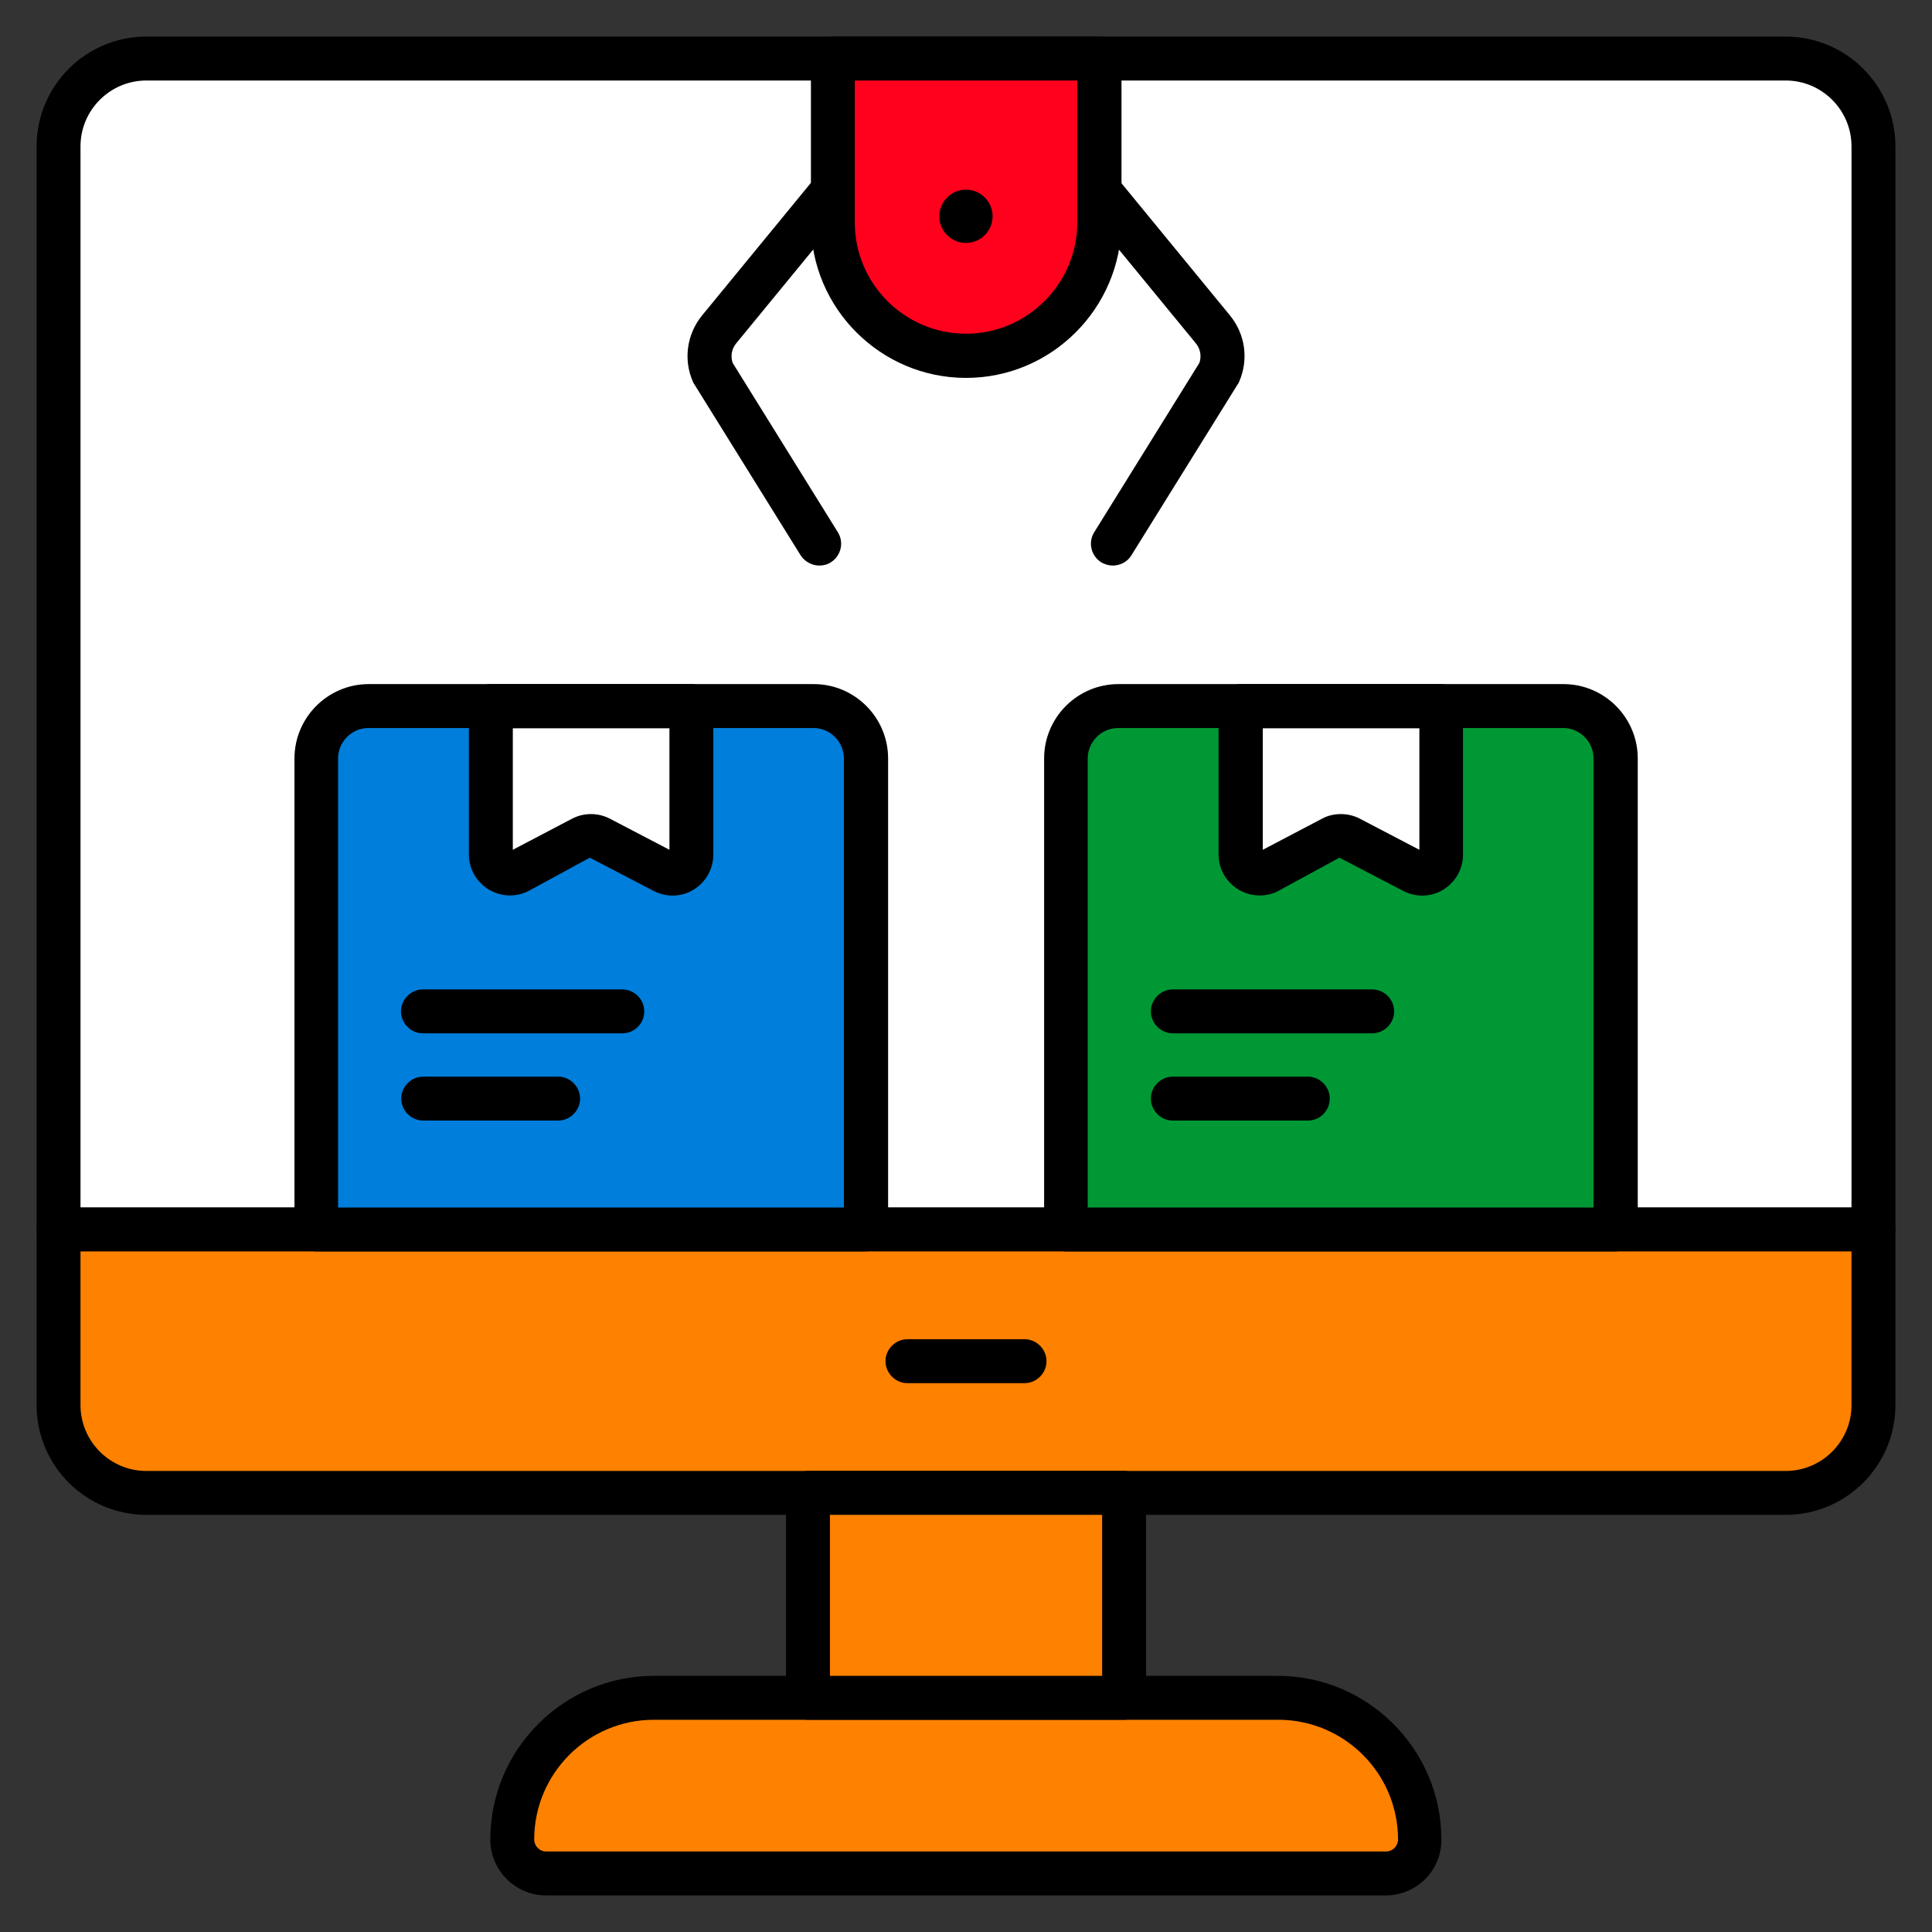 <svg width="60" height="60" viewBox="0 0 60 60" fill="none" xmlns="http://www.w3.org/2000/svg">
<rect x="0" y="0" width="60" height="60" fill="#333333" stroke="none"/>
<path d="M58.184 4.545V38.182H1.82V4.545C1.82 3.036 3.038 1.818 4.548 1.818H55.457C56.966 1.818 58.184 3.036 58.184 4.545Z" fill="white"/>
<path d="M58.182 38.864H1.819C1.446 38.864 1.137 38.554 1.137 38.182V4.545C1.137 2.664 2.664 1.136 4.546 1.136H55.455C57.337 1.136 58.864 2.664 58.864 4.545V38.182C58.864 38.554 58.555 38.864 58.182 38.864ZM2.5 37.5H57.5V4.545C57.5 3.418 56.582 2.5 55.455 2.5H4.546C3.419 2.5 2.5 3.418 2.5 4.545V37.5Z" fill="black"/>
<path d="M58.184 38.182V43.636C58.184 45.145 56.966 46.364 55.457 46.364H4.548C3.038 46.364 1.82 45.145 1.82 43.636V38.182H58.184Z" fill="#FE8100"/>
<path d="M55.455 47.045H4.546C2.664 47.045 1.137 45.518 1.137 43.636V38.182C1.137 37.809 1.446 37.5 1.819 37.5H58.182C58.555 37.5 58.864 37.809 58.864 38.182V43.636C58.864 45.518 57.337 47.045 55.455 47.045ZM2.5 38.864V43.636C2.5 44.764 3.419 45.682 4.546 45.682H55.455C56.582 45.682 57.5 44.764 57.5 43.636V38.864H2.5Z" fill="black"/>
<path d="M44.092 57.127C44.092 57.709 43.619 58.182 43.037 58.182H16.965C16.383 58.182 15.91 57.709 15.91 57.127C15.91 54.691 17.883 52.727 20.31 52.727H39.683C42.119 52.727 44.092 54.7 44.092 57.127Z" fill="#FE8100"/>
<path d="M43.036 58.864H16.963C16.008 58.864 15.227 58.091 15.227 57.127C15.227 54.327 17.508 52.045 20.308 52.045H39.681C42.481 52.045 44.763 54.327 44.763 57.127C44.772 58.091 43.99 58.864 43.036 58.864ZM20.308 53.409C18.254 53.409 16.59 55.082 16.59 57.127C16.59 57.327 16.754 57.5 16.963 57.5H43.045C43.245 57.5 43.417 57.336 43.417 57.127C43.417 55.073 41.745 53.409 39.699 53.409H20.308Z" fill="black"/>
<path d="M25.094 46.364H34.912V52.727H25.094V46.364Z" fill="#FE8100"/>
<path d="M34.91 53.409H25.092C24.719 53.409 24.41 53.1 24.41 52.727V46.364C24.41 45.991 24.719 45.682 25.092 45.682H34.91C35.283 45.682 35.592 45.991 35.592 46.364V52.727C35.592 53.1 35.283 53.409 34.91 53.409ZM25.774 52.045H34.228V47.045H25.774V52.045Z" fill="black"/>
<path d="M31.818 42.955H28.182C27.809 42.955 27.5 42.645 27.5 42.273C27.5 41.9 27.809 41.591 28.182 41.591H31.818C32.191 41.591 32.5 41.9 32.5 42.273C32.5 42.645 32.191 42.955 31.818 42.955Z" fill="black"/>
<path d="M34.556 17.564C34.437 17.564 34.31 17.527 34.201 17.464C33.883 17.264 33.783 16.845 33.983 16.527L37.246 11.273C37.319 11.073 37.283 10.845 37.147 10.673L32.319 4.791C32.083 4.5 32.119 4.073 32.41 3.827C32.701 3.591 33.128 3.627 33.374 3.918L38.201 9.8C38.674 10.382 38.783 11.164 38.483 11.854C38.474 11.882 38.456 11.909 38.437 11.936L35.137 17.245C35.01 17.454 34.783 17.564 34.556 17.564Z" fill="black"/>
<path d="M25.446 17.564C25.219 17.564 24.992 17.445 24.864 17.245L21.564 11.936C21.546 11.909 21.528 11.882 21.519 11.854C21.219 11.173 21.328 10.382 21.801 9.8L26.628 3.918C26.864 3.627 27.301 3.582 27.592 3.827C27.883 4.064 27.928 4.5 27.683 4.791L22.855 10.673C22.719 10.845 22.683 11.064 22.755 11.273L26.019 16.527C26.219 16.845 26.119 17.264 25.801 17.464C25.692 17.536 25.564 17.564 25.446 17.564Z" fill="black"/>
<path d="M34.14 1.818V6.909C34.14 9.2 32.285 11.045 30.004 11.045C27.713 11.045 25.867 9.191 25.867 6.909V1.818H34.14Z" fill="#FF011D"/>
<path d="M30.002 11.736C27.347 11.736 25.184 9.573 25.184 6.918V1.818C25.184 1.445 25.493 1.136 25.865 1.136H34.147C34.52 1.136 34.829 1.445 34.829 1.818V6.909C34.82 9.573 32.656 11.736 30.002 11.736ZM26.547 2.5V6.909C26.547 8.818 28.102 10.364 30.002 10.364C31.902 10.364 33.456 8.809 33.456 6.909V2.5H26.547Z" fill="black"/>
<path d="M29.999 7.545C30.456 7.545 30.826 7.175 30.826 6.718C30.826 6.261 30.456 5.891 29.999 5.891C29.542 5.891 29.172 6.261 29.172 6.718C29.172 7.175 29.542 7.545 29.999 7.545Z" fill="black"/>
<path d="M26.892 23.555V38.182H9.828V23.555C9.828 22.654 10.555 21.927 11.455 21.927H25.274C26.165 21.927 26.892 22.654 26.892 23.555Z" fill="#007EDB"/>
<path d="M26.89 38.864H9.826C9.454 38.864 9.145 38.554 9.145 38.182V23.555C9.145 22.282 10.181 21.245 11.454 21.245H25.272C26.544 21.245 27.581 22.282 27.581 23.555V38.182C27.572 38.554 27.263 38.864 26.89 38.864ZM10.508 37.5H26.208V23.555C26.208 23.036 25.781 22.609 25.263 22.609H11.444C10.926 22.609 10.499 23.036 10.499 23.555V37.5H10.508Z" fill="black"/>
<path d="M21.472 21.927V26.536C21.472 26.982 20.999 27.264 20.608 27.064L18.636 26.036C18.463 25.945 18.263 25.945 18.09 26.036L16.117 27.064C15.727 27.273 15.254 26.982 15.254 26.536V21.927H21.472Z" fill="white"/>
<path d="M15.835 27.809C15.608 27.809 15.381 27.745 15.181 27.627C14.799 27.391 14.562 26.991 14.562 26.536V21.927C14.562 21.555 14.872 21.245 15.244 21.245H21.472C21.844 21.245 22.153 21.555 22.153 21.927V26.536C22.153 26.982 21.926 27.391 21.544 27.627C21.163 27.864 20.69 27.873 20.29 27.664L18.317 26.636L16.426 27.664C16.235 27.764 16.035 27.809 15.835 27.809ZM18.353 25.282C18.553 25.282 18.753 25.327 18.944 25.427L20.79 26.391V22.618H15.926V26.391L17.762 25.427C17.953 25.327 18.153 25.282 18.353 25.282Z" fill="black"/>
<path d="M19.326 32.091H13.135C12.762 32.091 12.453 31.782 12.453 31.409C12.453 31.036 12.762 30.727 13.135 30.727H19.326C19.699 30.727 20.008 31.036 20.008 31.409C20.008 31.782 19.708 32.091 19.326 32.091Z" fill="black"/>
<path d="M17.334 34.8H13.143C12.77 34.8 12.461 34.491 12.461 34.118C12.461 33.745 12.77 33.436 13.143 33.436H17.334C17.706 33.436 18.015 33.745 18.015 34.118C18.015 34.491 17.706 34.8 17.334 34.8Z" fill="black"/>
<path d="M50.173 23.555V38.182H33.109V23.555C33.109 22.654 33.837 21.927 34.737 21.927H48.555C49.446 21.927 50.173 22.654 50.173 23.555Z" fill="#009834"/>
<path d="M50.171 38.864H33.108C32.735 38.864 32.426 38.554 32.426 38.182V23.555C32.426 22.282 33.462 21.245 34.735 21.245H48.553C49.826 21.245 50.862 22.282 50.862 23.555V38.182C50.853 38.554 50.553 38.864 50.171 38.864ZM33.789 37.5H49.489V23.555C49.489 23.036 49.062 22.609 48.544 22.609H34.726C34.208 22.609 33.78 23.036 33.78 23.555V37.5H33.789Z" fill="black"/>
<path d="M44.753 21.927V26.536C44.753 26.982 44.281 27.264 43.89 27.064L41.917 26.036C41.744 25.945 41.544 25.945 41.371 26.036L39.399 27.064C39.008 27.273 38.535 26.982 38.535 26.536V21.927H44.753Z" fill="white"/>
<path d="M39.117 27.809C38.889 27.809 38.662 27.745 38.462 27.627C38.08 27.391 37.844 26.991 37.844 26.536V21.927C37.844 21.555 38.153 21.245 38.526 21.245H44.753C45.126 21.245 45.435 21.555 45.435 21.927V26.536C45.435 26.982 45.207 27.391 44.826 27.627C44.444 27.864 43.971 27.873 43.571 27.664L41.598 26.636L39.707 27.664C39.526 27.764 39.316 27.809 39.117 27.809ZM41.644 25.282C41.844 25.282 42.044 25.327 42.235 25.427L44.08 26.391V22.618H39.217V26.391L41.053 25.427C41.235 25.327 41.435 25.282 41.644 25.282Z" fill="black"/>
<path d="M42.615 32.091H36.424C36.051 32.091 35.742 31.782 35.742 31.409C35.742 31.036 36.051 30.727 36.424 30.727H42.615C42.988 30.727 43.297 31.036 43.297 31.409C43.297 31.782 42.988 32.091 42.615 32.091Z" fill="black"/>
<path d="M40.615 34.8H36.424C36.051 34.8 35.742 34.491 35.742 34.118C35.742 33.745 36.051 33.436 36.424 33.436H40.615C40.988 33.436 41.297 33.745 41.297 34.118C41.297 34.491 40.997 34.8 40.615 34.8Z" fill="black"/>
</svg>
